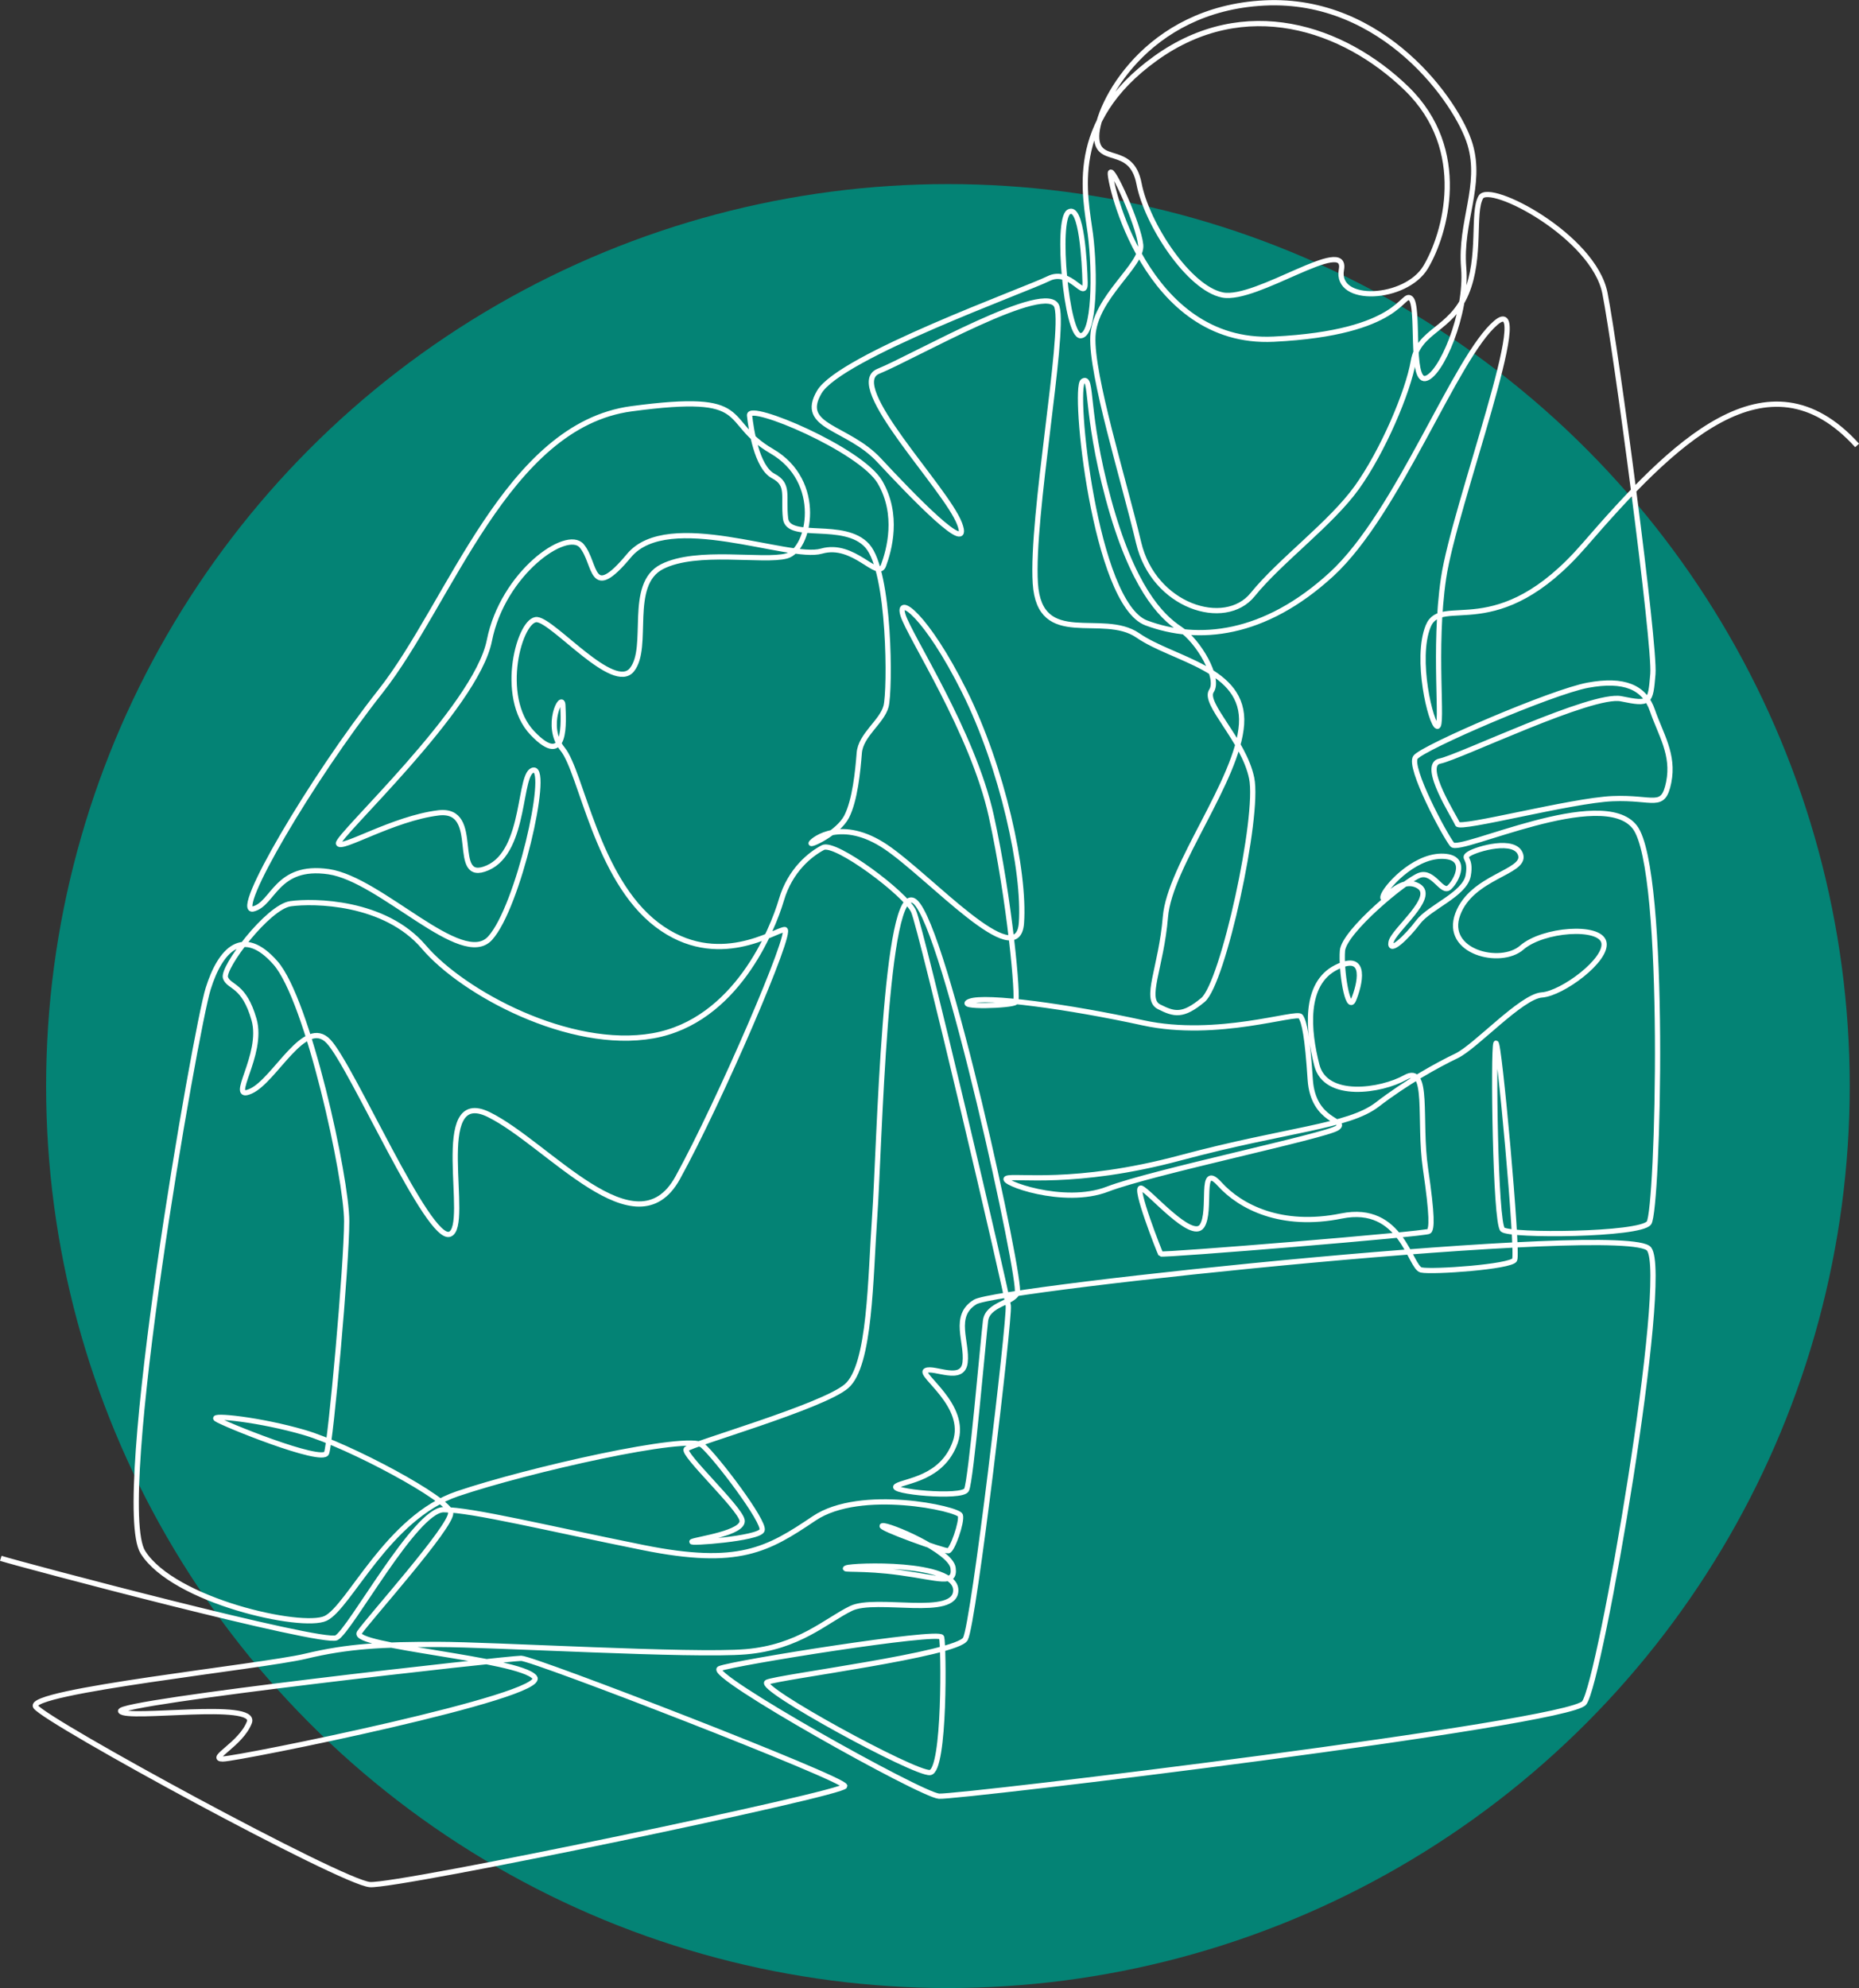 <?xml version="1.0" encoding="UTF-8"?>
<svg xmlns="http://www.w3.org/2000/svg" id="b" viewBox="0 0 354.81 379.36">
  <rect x="0" y="0" width="354.81" height="379.36" fill="#333333" stroke="none"/>
  <defs>
    <style>.d{fill:#048375;stroke-width:0px;}.e{fill:none;stroke:#fff;stroke-miterlimit:10;}</style>
  </defs>
  <g id="c">
    <circle class="d" cx="180.92" cy="207.25" r="172.12"></circle>
    <path class="e" d="M.15,297.37c3.77,1.2,61.43,16.49,64.06,15.16,2.62-1.33,15.07-24.44,20.46-24.44s19.99,3.59,38.15,7.24c18.17,3.65,23.69.4,32.57-5.58,8.88-5.98,27.56-1.83,27.91-.58.35,1.25-1.53,6.63-2.3,6.76-.77.13-13.66-4.48-12.58-4.78,1.08-.3,13.06,4.75,13.49,8.07.44,3.32-2.59,1.93-9.99.9-7.4-1.03-11.54-.43-10.36-.93,1.18-.5,20.76-1.26,20.86,4.22.1,5.48-15.21,1.2-19.99,3.52-4.78,2.32-9.93,7.41-20.09,8.27-10.16.86-48.32-1.4-58.81-1.4s-16.96.27-25.24,2.26c-8.28,1.99-53.63,6.71-51.48,9.63,2.15,2.92,58.41,33.54,63.79,33.94,5.38.4,90.64-17.4,90.64-18.8s-59.42-24.38-61.77-24.38-77.66,8.37-76.44,10.1c1.21,1.73,26.18-2.06,24.56,2.13-1.61,4.18-7.94,6.98-5.05,6.98s62.5-12.05,59.49-15.61c-3.01-3.56-35.26-5.85-33.44-8.5,1.82-2.66,17.63-20.26,17.43-22.85-.2-2.59-19.51-12.89-27.93-15.34-8.41-2.46-17.97-3.45-16.82-2.59,1.14.86,20.27,8.6,21.06,6.51.79-2.09,3.84-36,3.84-44.24s-7.4-42.25-13.59-49.29c-6.19-7.04-10.5-2.59-12.85,4.92-2.36,7.51-18.3,98.24-12.45,107.54,5.86,9.3,30.35,14.75,34.86,12.62,4.51-2.13,11.84-19.26,25.17-23.78s44.14-11.49,46.77-9.23c2.62,2.26,11.98,14.61,11.37,16.21s-14.27,2.59-13.36,2.14c.91-.45,10.04-1.64,9.54-4.09-.5-2.44-11.46-12.6-10.65-13.55.81-.95,25.99-8.07,30.58-12.01,4.59-3.94,4.54-20.62,5.4-32.63.86-12.01,1.9-64.75,7.69-59.83,5.79,4.92,20.46,72.67,19.51,74.66-.94,1.99-5.65,2.13-6.06,5.31-.4,3.19-2.76,30.62-3.63,32.28-.87,1.66-15.01.33-13.39-.73,1.61-1.06,8.75-1.33,11.24-8.37,2.49-7.04-7.2-12.95-5.59-13.68,1.61-.73,7,2.39,7.47-1.53.47-3.92-2.49-8.9,1.95-11.56,4.44-2.66,124.56-15.28,128.59-10.1,4.04,5.18-9.29,82.63-12.38,86.62-3.09,3.99-119.65,18.07-123.14,17.8s-44.51-23.25-41.89-24.34c2.62-1.1,41.99-7.37,42.39-5.98.4,1.39.71,25.51-2.22,25.81-2.93.3-33.21-16.24-31.09-17.24,2.12-1,36.24-5.28,37.85-8.27,1.62-2.99,8.48-60.88,8.18-63.57-.3-2.69-16.6-71.99-18.07-75.27-1.46-3.29-14.94-13.4-17.31-12.16-2.37,1.25-6.24,4.27-7.92,9.98-1.68,5.71-8.68,23.15-24.53,25.94-15.85,2.79-36.24-8.17-43.71-16.94-7.47-8.77-21.1-8.87-25.44-8.27-4.34.6-13.12,12.25-12.42,14.15.71,1.89,3.53,1.2,5.45,7.97,1.92,6.77-5.25,15.74-.61,13.65,4.64-2.09,10.31-14.35,14.85-9.47,4.53,4.88,18.97,38.26,23.11,36.77,4.14-1.49-3.84-28.4,7.47-22.82,11.31,5.58,28.06,26.5,36.03,12.06,7.97-14.45,22.16-47.38,20.44-47.38s-12.82,7.87-24.38-.9c-11.56-8.77-14.43-29.14-18.02-33.53-3.58-4.38-.05-11.16.05-8.32s.86,12.25-5.8,5.28c-6.66-6.97-2.37-22.07.91-21.67,3.28.4,14.59,13.9,18.07,9.57,3.48-4.33-.91-16.29,5.75-19.68,6.66-3.39,19.33-.85,23.77-2.04,4.44-1.2,7.13-14.21-2.83-19.99-9.96-5.78-2.96-11.29-26.78-8.1-23.82,3.19-34.59,37.07-47.91,53.94-13.32,16.87-28.2,42.44-24.29,41.51,3.9-.93,4.39-8.57,14.41-7.11,10.02,1.46,25.43,18.6,30.81,12.69,5.38-5.91,11.3-32.22,8.34-32.08s-1.35,15.41-8.82,18.66c-7.47,3.26-.81-11.56-9.42-10.49-8.61,1.06-18.57,7.17-19.04,5.85-.47-1.33,26.24-25.84,28.8-38.73,2.56-12.89,14.8-21.45,17.63-18.07,2.83,3.39,1.55,10.83,9.02,1.86,7.47-8.97,30.55.93,36.74-.86,6.19-1.79,10.77,5.65,11.84,2.72,1.08-2.92,2.96-9.63-.67-15.88-3.63-6.24-25.17-15.28-24.9-12.75.27,2.52,1.35,9.9,4.51,11.56,3.16,1.66,1.88,3.79,2.36,8.1.47,4.32,11.24.33,15.61,5.25,4.37,4.92,4.37,27.63,3.57,30.62-.81,2.99-4.84,5.45-5.11,8.9-.27,3.45-.81,9.03-2.42,12.16-1.62,3.12-7.2,5.7-6.75,5s5.85-4.88,14.23.75c8.38,5.63,25.18,24.41,25.89,14.55.71-9.86-3.63-29.69-10.9-44.24-7.27-14.55-12.92-18.53-11.71-14.55,1.21,3.99,13.32,22.32,16.86,38.36,3.53,16.04,5.2,34.82,4.64,35.52-.56.7-11.71,1.05-8.78-.15,2.93-1.2,18.98,1,33.11,4.09,14.13,3.09,29.37-2.29,30.08-1.2s1.28,3.79,1.82,12.02c.54,8.24,7.27,7.71,5.18,9.23s-35.46,8.44-43.87,11.69c-8.41,3.26-20.73-1.39-19.25-2.06s12.85,1.53,33.18-3.92c20.32-5.45,32.03-5.91,37.55-10.16,5.52-4.25,11.51-7.57,15.14-9.3,3.63-1.73,12.38-11.36,16.28-11.62,3.9-.27,12.58-6.71,11.84-10.03-.74-3.32-11.64-2.52-15.68,1-4.04,3.52-14.89.85-12.21-6.38,2.67-7.22,12.97-7.97,12.01-11.31-.96-3.34-8.45-1.14-9.87-.2-1.41.95.5.55-.15,4.14-.66,3.59-7.37,6-9.56,8.89-2.19,2.89-5.58,6.1-5.17,3.84.4-2.27,8.81-8.64,5.22-10.74-3.58-2.09-7.09,3.61-6.76,2.02.33-1.59,5.7-7.62,11.1-7.7,5.4-.07,2.98,4.68,1.56,5.95-1.41,1.27-3-3.24-5.65-2.32-2.65.92-14.43,10.71-14.74,14.4-.3,3.69,1.01,12.01,2.12,9.37,1.11-2.64,2.88-9.32-3.33-6.18-6.21,3.14-5.35,12.16-3.67,18.67,1.68,6.51,12.25,4.92,16.89,2.32,4.64-2.59,2.49,8.17,3.84,17.4,1.35,9.23,1.21,11.42.67,11.96-.54.53-51.01,4.65-51.21,4.32-.2-.33-5.25-13.15-3.7-12.55,1.55.6,9.62,10.1,11.57,7.24,1.95-2.86-.61-12.42,3.36-8.04,3.97,4.38,11.78,8.44,23.28,6.11,11.51-2.32,13.05,9.83,15.21,10.3,2.15.46,17.09-.6,17.83-1.93.74-1.33-3.03-42.58-3.57-41.32-.54,1.26-.14,34.27,1.28,35.54,1.41,1.26,26.18,1.06,27.93-1.26,1.75-2.33,3.5-67.42-2.69-75.52-6.19-8.1-33.44,5.05-34.86,3.32-1.41-1.73-8.41-14.81-7-16.67,1.41-1.86,26.04-12.49,32.91-13.75,6.86-1.26,10.77.33,12.31,4.85,1.55,4.52,4.17,8.37,3.1,13.68-1.08,5.31-2.83,2.79-10.7,3.12-7.87.33-29.2,5.98-29.61,4.85-.4-1.13-7.07-11.29-3.36-12.02,3.7-.73,29.07-13.02,34.59-11.89,5.52,1.13,5.59.86,6.06-4.72.47-5.58-7-61.77-9.15-72.67-2.15-10.89-22-21.26-23.69-18.33-1.68,2.92.14,11.39-2.79,18.37-2.93,6.97-9.08,7.07-10.09,12.95-1.01,5.88-5.86,17.24-10.8,24.11-4.95,6.88-14.59,13.9-19.88,20.43-5.3,6.53-18.88,2.24-21.75-9.91-2.88-12.16-9.09-31.98-8.73-39.41.35-7.42,9.52-13.52,9.12-17.44-.4-3.92-5.52-15.21-5.79-13.75-.27,1.46,6.6,32.95,31.16,31.75,24.56-1.2,24.49-9.23,26.18-7.77,1.68,1.46-.14,15.74,2.76,15.28,2.89-.46,8.08-12.35,7.34-21.12-.74-8.77,3.57-15.68,1.21-23.58-2.36-7.9-16.49-28.1-39.23-26.97-22.74,1.13-31.96,19.53-32.03,25.37-.07,5.85,6.6,1.4,8.08,9.1,1.48,7.71,9.49,19.99,15.95,21.26,6.46,1.26,23.89-11.42,22.68-4.85-1.21,6.58,12.31,5.85,16.08-.46,3.77-6.31,8.41-22.38-3.63-34.08-12.05-11.69-30.89-18-47.91-5.78-17.02,12.22-13.39,26.24-12.45,33.54.94,7.31.81,19.35-1.87,19.4-2.67.05-4.74-22.07-2.27-23.61,2.47-1.54,3.03,9.72,3.13,13.45.1,3.74-2.76-2.86-7-.73-4.24,2.13-39.78,14.88-43.74,21.65-3.96,6.77,5.38,6.51,11.44,13.02,6.06,6.51,17.9,18.86,15.34,12.09-2.56-6.78-22.07-26.44-15.48-29.09,6.6-2.66,32.57-17.63,34.08-12.25,1.51,5.38-4.95,40.05-4.14,52.71.81,12.65,12.82,5.28,19.58,9.96,6.76,4.68,20.49,6.28,19.78,16.94-.71,10.66-13.73,27-14.53,36.77-.81,9.76-4.14,15.68-1.21,17.15,2.93,1.48,4.54,1.88,8.38-1.31,3.84-3.19,10.8-35.07,9.29-42.34-1.51-7.27-9.3-14.24-7.67-16.64,1.62-2.4-2.42-9.47-6.06-11.86-3.63-2.39-9.08-7.97-13.63-24.81-4.54-16.84-2.93-23.61-4.85-22.42-1.92,1.2,2.22,42.45,12.11,46.13,9.89,3.69,22.51,2.49,35.33-9.27,12.82-11.76,23.62-41.45,31.39-48.02,7.77-6.58-7.97,35.07-9.99,48.72-2.02,13.65,0,28.59-1.21,28.3s-4.27-12.91-1.72-19.13c2.55-6.22,13.12,3.79,29.78-15.44,16.66-19.23,34.93-37.96,52.08-19.03"></path>
  </g>
</svg>
